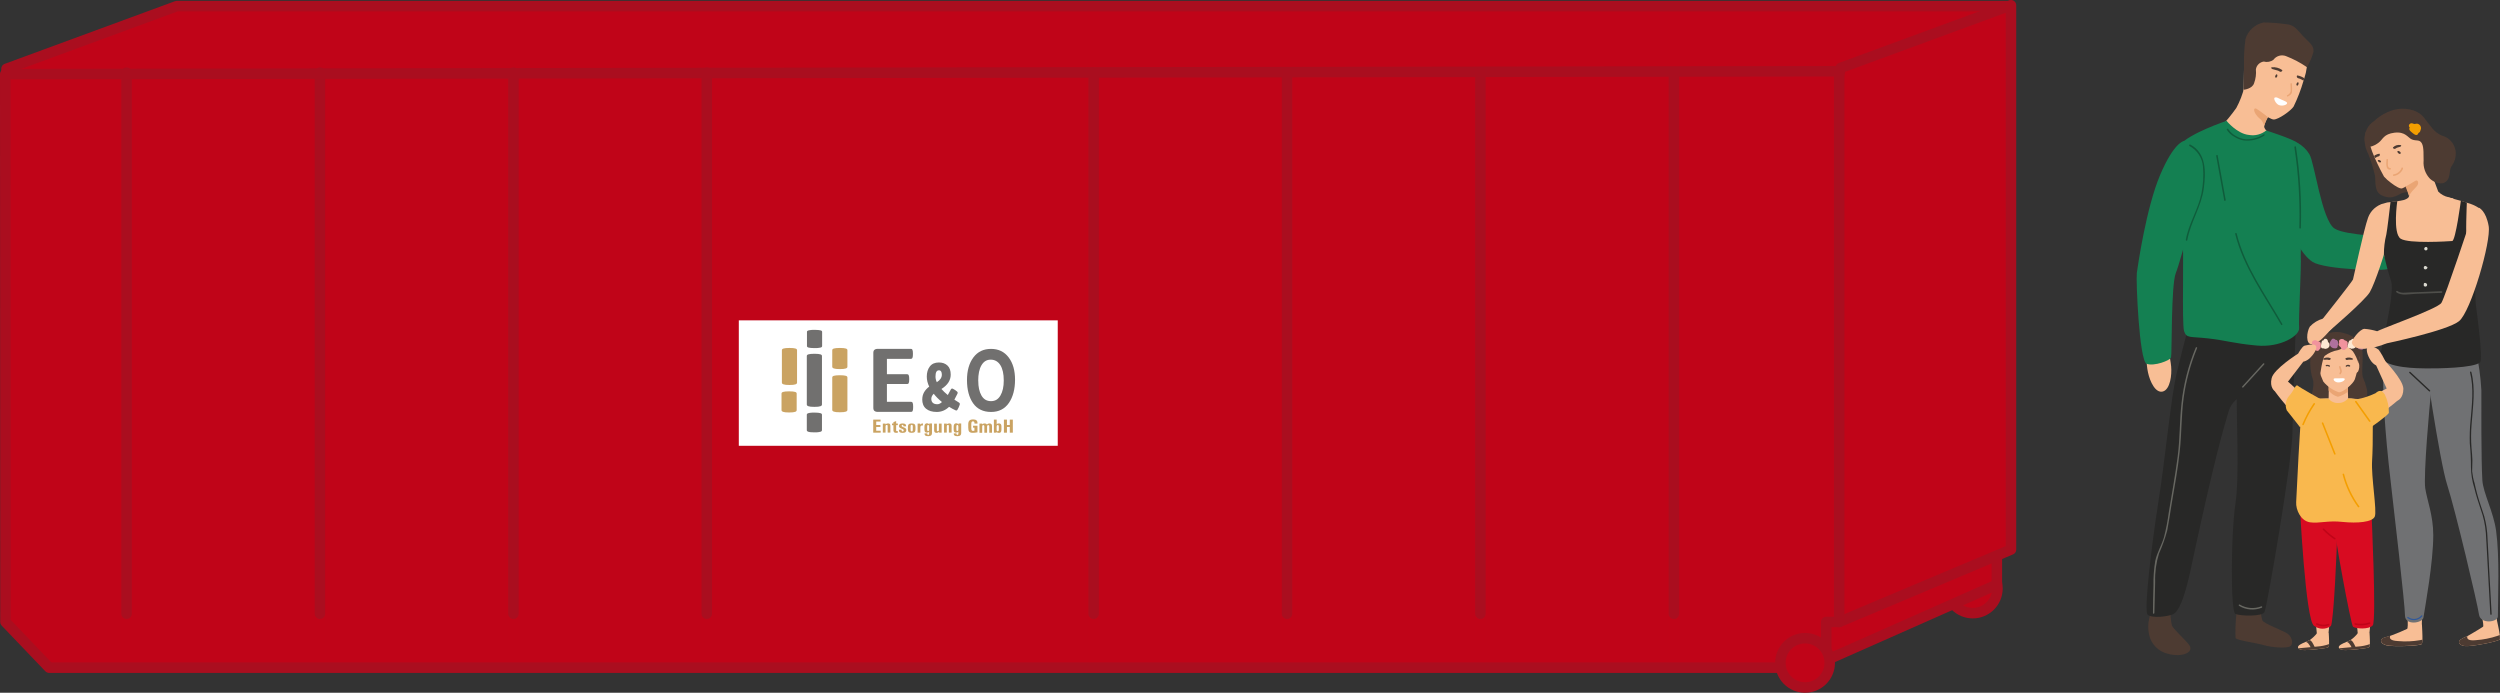 <?xml version="1.0" encoding="UTF-8"?>
<svg xmlns="http://www.w3.org/2000/svg" id="Ebene_2" viewBox="0 0 476.51 132.04">
  <rect x="0" y="0" width="476.51" height="132.04" fill="#333333" stroke="none"/>
  <g id="Ebene_1-2">
    <path id="Pfad_5707" d="m413.69,116.39c-.02.95.08,1.91.29,2.84.27.7,2.88,3.03,3.34,3.78.9,1.43-1.62,2.35-4.19,1.58-1.74-.43-3.1-1.81-3.49-3.56-.24-1.02-.24-2.08,0-3.1.13-.48.22-.98.27-1.48l3.78-.05Z" fill="#4d3b32" stroke-width="0"></path>
    <path id="Pfad_5709" d="m426.29,116.83c-.18,1.58-.25,3.18-.19,4.77.22.46,3.85.92,5.45,1.38s4.36.63,4.99.19c.7-.51.27-1.84-.51-2.38-.78-.56-4.58-1.94-4.82-2.55-.14-.45-.23-.91-.27-1.38h-4.65v-.05Z" fill="#4d3b32" stroke-width="0"></path>
    <path id="Pfad_5711" d="m430,74.27s-4.22.87-5.19,4.07c-.97,3.2-2.88,9.67-7.15,29.74-1.38,6.54-2.5,8.51-3.42,8.97s-4.1.87-4.9.1.97-14.61,1.99-21.04c1.41-8.82,2.45-20.46,3.59-25.14,1.77-7.32,2.21-8.48,2.21-8.48,0,0,7.88.44,9.23,1.14s2.55,1.48,2.84,3.44c.29,1.94,1.29,2.81.51,3.9s.29,3.3.29,3.3" fill="#282827" stroke-width="0"></path>
    <path id="Pfad_5713" d="m437.56,63.02s-.58,14.33-.61,19.44c-.02,5.14-4.85,33.35-5.33,34.22s-4.6.75-5.55.34c-.97-.44-.82-15.68,0-20.92.82-5.23.15-16.63.27-22.13.15-5.5-.15-9.36.27-9.62s10.96-1.33,10.96-1.33" fill="#282827" stroke-width="0"></path>
    <path id="Pfad_5715" d="m427.38,73.66c1.33-1.45,2.67-2.93,4-4.39.12-.12.31.07.19.19-1.33,1.45-2.67,2.93-4,4.39-.12.12-.31-.07-.19-.19" fill="#686862" stroke-width="0"></path>
    <path id="Pfad_5717" d="m410.46,111.64c-.03-1.58.08-3.16.34-4.73.34-1.58,1.19-2.93,1.65-4.46.4-1.55.71-3.13.92-4.73.58-3.56,1.24-7.1,1.7-10.67.44-3.37.36-6.76.73-10.16.39-3.65,1.31-7.23,2.71-10.62.07-.17.34-.1.27.07-1.26,3.06-2.13,6.27-2.57,9.55-.46,3.39-.36,6.81-.75,10.2-.36,3.37-.99,6.71-1.55,10.06-.27,1.65-.51,3.3-.82,4.92-.4,1.52-.93,3-1.58,4.44-.54,1.75-.79,3.58-.73,5.4-.05,1.99-.1,3.95-.15,5.94,0,.17-.29.17-.27,0,0-1.72.05-3.49.1-5.23" fill="#686862" stroke-width="0"></path>
    <path id="Pfad_5719" d="m426.9,115.23c1.25.75,2.77.87,4.12.34.17-.07.24.19.07.27-1.42.56-3.01.43-4.31-.36-.17-.1-.02-.34.12-.24" fill="#686862" stroke-width="0"></path>
    <path id="Pfad_5721" d="m427.65,17.11c.06.57.22,1.13.48,1.65.87,1.48,4.36,4.02,5.26,4.02s3.27-1.67,3.78-2.47c.77-1.58,1.4-3.23,1.89-4.92h0c.05-.17.1-.32.15-.46.23-.69.39-1.41.48-2.13v-.29c-.27-1.45-1.67-4.73-4.65-5.48-2.96-.75-4.97.99-6.35,3.13-.52.9-.85,1.9-.97,2.93-.02,1.62-.07,4.02-.07,4.02" fill="#f8be95" stroke-width="0"></path>
    <path id="Pfad_5723" d="m433.49,26.13l-4.6,4.12-5.65-5.99c1.09-1.16,2.09-2.39,3.01-3.68.69-1.28,1.21-2.64,1.55-4.05l2.67,2.3,2.16,2.91c-.13.2-.25.4-.36.61-.31.51-.55,1.07-.7,1.65v.1c-.05.8,1.94,2.04,1.94,2.04" fill="#f8be95" stroke-width="0"></path>
    <path id="Pfad_5725" d="m432.28,22.32c-.31.51-.55,1.07-.7,1.65-.12-.32-.26-.63-.44-.92-.24-.39-.7-.53-1.19-1.29s-.34-1.26.12-1.04c.46.24,2.21,1.6,2.21,1.6" fill="#eaa574" stroke-width="0"></path>
    <path id="Pfad_5727" d="m438.12,15.83c0-.06-.04-.12-.1-.15-.17-.05-.39.39-.31.53.02.05.07.07.1.1.17.1.34-.27.31-.49" fill="#4d3b32" stroke-width="0"></path>
    <path id="Pfad_5729" d="m434.07,14.32c0-.06-.04-.12-.1-.15-.17-.05-.39.39-.31.53.02.05.07.07.1.1.19.07.36-.27.31-.49" fill="#4d3b32" stroke-width="0"></path>
    <path id="Pfad_5731" d="m433.01,12.82c.69-.07,1.39.11,1.96.51.17.12-.1.34-.22.36-.19.02-.36-.15-.53-.22-.24-.07-.87-.24-1.11-.31-.15-.07-.34-.29-.1-.34" fill="#4d3b32" stroke-width="0"></path>
    <path id="Pfad_5733" d="m439.21,14.91c-.05.15-.1.31-.15.46-.24-.12-.53-.29-.68-.36-.17-.07-.41-.07-.53-.22-.1-.1-.12-.44.07-.41.46.09.9.27,1.29.53" fill="#4d3b32" stroke-width="0"></path>
    <path id="Pfad_5735" d="m436.83,15.97c0-.07-.06-.13-.13-.13s-.13.06-.13.13c.02.41.02.82.05,1.21,0,.44-.27.82-.68.97-.06.05-.07.14-.03.2.04.05.11.07.17.04.34-.19.68-.39.78-.78.05-.55.04-1.1-.02-1.65" fill="#eaa574" stroke-width="0"></path>
    <path id="Pfad_5737" d="m433.61,18.59c.29-.12.56.07,1.16.36.56.29,1.16.41,1.16.7,0,.34-.92.65-1.6.36-.58-.27-1.09-1.29-.73-1.43" fill="#fff" stroke-width="0"></path>
    <path id="Pfad_5739" d="m427.65,17.11s1.65-.15,1.99-1.26c.31-.84.43-1.73.34-2.62.11-.79.74-1.4,1.53-1.5.63.18,1.3.05,1.82-.34.54-.74,1.52-1.03,2.38-.7,1.41.55,2.75,1.25,4,2.11.54-.9.95-1.87,1.24-2.88.19-1.24-.85-1.82-1.99-3.05-1.14-1.21-1.6-2.18-3.37-2.28-1.37-.19-2.74-.29-4.12-.31-1.65.33-2.98,1.54-3.47,3.15-.22,1.66-.32,3.34-.29,5.02v.65c0,1.62-.05,4.02-.05,4.02" fill="#4d3b32" stroke-width="0"></path>
    <path id="Pfad_5741" d="m424.38,23.03s2.01,2.47,4.27,2.69c1.17.21,2.37-.1,3.3-.85,0,0,5.09,1.62,5.99,2.38s2.33,3.49,1.7,7.61c-.69,4.57-1.06,9.17-1.11,13.79.15,2.25-.46,12.41-.31,13.86.17,1.45-3.51,3.78-8.1,3.35s-5.74-.97-9.26-1.36c-3.49-.39-4.1.02-4.56-1.38-.48-1.41.05-15.9-.34-18.54-.36-2.64-2.28-14.74-.48-16.94,1.82-2.23,8.92-4.61,8.92-4.61" fill="#148052" stroke-width="0"></path>
    <path id="Pfad_5743" d="m437.93,27.24c.93.51,1.71,1.25,2.25,2.16.97,1.55,2.35,12.53,4.78,14.15,2.16,1.43,10.98,1.41,11,1.96,0,.56.02,5.21-.7,5.72s-12.14.17-14.47-1.31c-2.35-1.5-4.19-5.96-4.39-6.67s-2.06-12.68-2.06-12.68l3.59-3.34Z" fill="#148052" stroke-width="0"></path>
    <path id="Pfad_5745" d="m438.02,74.51s-2.42-2.4-2.88-2.42-1.79,1.94-1.6,2.42c.88,1.2,1.81,2.35,2.81,3.44,0,0,2.33-1.58,2.01-2.06-.21-.43-.33-.9-.34-1.38" fill="#f8be95" stroke-width="0"></path>
    <path id="Pfad_5747" d="m440.13,76.64s1.19-2.91.7-4.34c-.51-1.43-.92-4.68.34-6.74,1.18-1.86,3.44-2.71,5.55-2.08,1.29.29,3.15,1.19,3.49,3.03s-.17,4.27.15,5.36c.31.71.56,1.45.75,2.21.24.87.03,1.79-.56,2.47-.51.51.82.73-2.06,1.65-2.88.92-4.46.97-5.11.39-1.04-.72-2.12-1.37-3.25-1.94" fill="#4d3b32" stroke-width="0"></path>
    <path id="Pfad_5749" d="m441.15,113.17s.31,7.64.53,7.97,1.7-.12,2.16-.61c0,0,.8-7.34.58-7.39-.19-.05-3.27.02-3.27.02" fill="#f8be95" stroke-width="0"></path>
    <path id="Pfad_5751" d="m443.89,123.15c-.07.34-.36.36-2.42.61-1.89.22-3.08.24-3.39-.19h0s-.05-.07-.07-.12c-.12-.44.73-.8,1.48-1.11.22-.08.43-.18.63-.29l.15-.07c.51-.36.97-.79,1.36-1.29l2.23-.14s.1,1.48.07,2.23c0,.19-.02.32-.02.39" fill="#f8be95" stroke-width="0"></path>
    <path id="Pfad_5753" d="m443.89,123.15c-.07.34-.36.36-2.42.61-1.89.22-3.08.24-3.39-.19.1,0,2.16-.22,3.61-.34.76-.05,1.51-.2,2.23-.46,0,.19-.02.32-.02.39" fill="#4d3b32" stroke-width="0"></path>
    <path id="Pfad_5755" d="m441.2,123.39l-.73.1c-.13-.32-.31-.61-.53-.87-.12-.14-.28-.23-.46-.27.22-.08.43-.18.63-.29l.15-.07c.18.1.33.24.44.41.2.32.37.65.51.99" fill="#4d3b32" stroke-width="0"></path>
    <path id="Pfad_5757" d="m448.95,113.17s.31,7.64.53,7.97,1.7-.12,2.16-.61c0,0,.8-7.34.58-7.39s-3.27.02-3.27.02" fill="#f8be95" stroke-width="0"></path>
    <path id="Pfad_5759" d="m451.67,123.15c-.07.34-.36.36-2.42.61-1.89.22-3.08.24-3.39-.19h0s-.05-.07-.07-.12c-.12-.44.73-.8,1.48-1.11.22-.08.43-.18.63-.29l.15-.07c.51-.36.97-.79,1.36-1.29l2.23-.14s.1,1.48.07,2.23c0,.13,0,.26-.02.39" fill="#f8be95" stroke-width="0"></path>
    <path id="Pfad_5761" d="m451.67,123.15c-.07.34-.36.36-2.42.61-1.89.22-3.08.24-3.39-.19.1,0,2.16-.22,3.61-.34.76-.05,1.51-.2,2.23-.46,0,.13,0,.26-.02.39" fill="#4d3b32" stroke-width="0"></path>
    <path id="Pfad_5763" d="m449,123.39l-.73.1c-.13-.32-.31-.61-.53-.87-.12-.14-.28-.23-.46-.27.22-.08.43-.18.63-.29l.15-.07c.18.1.33.24.44.41.2.32.37.65.51.99" fill="#4d3b32" stroke-width="0"></path>
    <path id="Pfad_5765" d="m438.36,96.39s1.09,21.96,2.71,22.9c.93.71,2.22.73,3.18.05.56-.39,1.21-15.61,1.21-17.14s-.34-4.1-.34-4.1c-.98-.36-1.98-.63-3.01-.82-1.27-.21-2.53-.51-3.76-.9" fill="#d80b21" stroke-width="0"></path>
    <path id="Pfad_5767" d="m452.01,97.73s.99,20.67.24,21.48-3.27.65-3.76.24c-.39-.32-3.81-18.74-3.44-18.93.34-.17.17-2.69.05-2.93-.15-.24,3.97-.7,4.31-.99s2.59,1.14,2.59,1.14" fill="#d80b21" stroke-width="0"></path>
    <path id="Pfad_5769" d="m475.91,118.16c.1.51.44,1.94.56,2.86.05.46.07.8-.02.87-.56.46-5.38,1.36-6.57,1.26-1.19-.12-1.48-.8-.87-1.26.41-.25.84-.47,1.29-.65.12-.07.24-.12.31-.17,1.19-.68,2.52-1.5,2.67-1.62.24-.22-.56-3.68-.56-3.68l2.96-.1c0,.84.09,1.68.24,2.5" fill="#f8be95" stroke-width="0"></path>
    <path id="Pfad_5771" d="m476.46,121.02c.05.46.07.8-.02.87-.56.46-5.38,1.36-6.57,1.26-1.19-.12-1.48-.8-.87-1.26.41-.25.84-.47,1.29-.65-.12.41,0,.95,1.62.78,1.4-.1,2.79-.37,4.12-.82.14-.07.29-.12.44-.17" fill="#4d3b32" stroke-width="0"></path>
    <path id="Pfad_5773" d="m461.63,119.01c.02.51.12,1.96.1,2.93-.02.46-.07.78-.17.85-.63.36-5.53.51-6.67.22-1.16-.29-1.33-1.02-.68-1.38.19-.1.9-.29,1.38-.44.12-.05.24-.07.34-.12.98-.36,1.94-.76,2.88-1.21.27-.19.02-3.73.02-3.73l2.93.36c-.12.84-.16,1.68-.15,2.52" fill="#f8be95" stroke-width="0"></path>
    <path id="Pfad_5775" d="m454.67,66.12s-1.48,4.56,1.04,25.98c.56,4.8,2.69,23.22,2.69,25.21s3.34,1.48,3.52.39c.36-2.35,1.87-10.52,1.87-15.71,0-3.73-1.19-6.67-1.53-8.92-.36-2.42.82-16.12,1.16-18.71.18-2.46.18-4.93,0-7.39l-8.75-.85Z" fill="#707173" stroke-width="0"></path>
    <path id="Pfad_5777" d="m461.95,66.85s3.01,21.01,4.51,25.62c1.5,4.6,5.77,22.64,6.04,24.63.27,1.96,3.61,1.5,3.61.39,0-3.71.36-11.15-.34-16.31-.51-3.68-2.47-7.2-2.62-9.62-.24-3.61-.19-14.59-.19-17.21-.14-2.46-.48-4.91-.99-7.32l-10.01-.17Z" fill="#707173" stroke-width="0"></path>
    <path id="Pfad_5779" d="m461.73,121.92c-.02.46-.07.78-.17.85-.63.36-5.53.51-6.67.22-1.16-.29-1.33-1.02-.68-1.38.19-.1.9-.29,1.38-.44-.17.39-.15.95,1.48,1.02,1.4.13,2.81.07,4.19-.17.16-.02.31-.05.46-.1" fill="#4d3b32" stroke-width="0"></path>
    <path id="Pfad_5781" d="m463.18,74.41l-3.76-3.52c-.12-.12-.31.07-.19.19,1.26,1.16,2.5,2.35,3.76,3.51.05.05.14.05.19,0,.05-.05.05-.14,0-.19" fill="#282827" stroke-width="0"></path>
    <path id="Pfad_5783" d="m474.4,107.5c-.1-1.65-.17-3.27-.27-4.92-.04-1.4-.25-2.79-.61-4.14-.44-1.45-.99-2.88-1.38-4.36-.17-.65-.34-1.31-.48-1.99-.23-.73-.38-1.49-.46-2.25-.02-.7.07-1.41.05-2.13-.02-.78-.1-1.55-.17-2.33-.11-1.51-.11-3.02.02-4.53.24-3.32.78-6.67-.05-9.94-.01-.07-.08-.11-.15-.1-.07.01-.11.08-.1.15,0,0,0,.02,0,.02.75,3.01.36,6.11.1,9.14-.15,1.46-.19,2.92-.15,4.39.16,1.51.23,3.02.22,4.53.02,1.33.23,2.66.63,3.93.34,1.41.78,2.79,1.24,4.14.53,1.43.85,2.94.97,4.46.12,1.58.17,3.15.27,4.75.19,3.59.39,7.15.58,10.74,0,.07.06.13.13.13s.13-.06.13-.13c-.19-3.17-.36-6.38-.53-9.55" fill="#282827" stroke-width="0"></path>
    <path id="Pfad_5785" d="m461.51,117.31c-.62.75-1.72.88-2.5.29-.15-.1-.27.12-.12.22.88.63,2.1.48,2.81-.34.05-.05.04-.14-.02-.18-.05-.04-.13-.04-.18.01" fill="#305899" stroke-width="0"></path>
    <path id="Pfad_5787" d="m450.92,25.16c-.39,1.39-.23,2.88.46,4.14.55,1.37.98,2.78,1.31,4.22.15,1.11-.22,3.05,1.36,3.76,2.08.94,3.22-.36,3.88-.51.79-.13,1.56-.34,2.3-.63,0-.12-.82-3.2-.82-3.97-.07-1.18-.36-2.34-.85-3.42-.47-1.28-1.2-2.45-2.13-3.44-.61-.53-.8-1.07-1.36-.82-1.37.3-2.75.53-4.15.68" fill="#4d3b32" stroke-width="0"></path>
    <path id="Pfad_5789" d="m454.26,38.8c-1.34.37-2.41,1.36-2.89,2.67-.8,2.18-2.76,11.42-2.88,11.8s-5.84,7.59-5.84,7.59c.12.46.56,2.18,1.38,2.18,0,0,6.69-5.72,7.66-7.34.97-1.62,3.22-8.39,3.15-9.16-.1-.78-.58-7.73-.58-7.73" fill="#f8be95" stroke-width="0"></path>
    <path id="Pfad_5791" d="m462.77,32.3c-.65,1.09-4.24,3.39-4.92,3.61-.39.12-1.36-.46-2.16-1.09-.47-.34-.9-.73-1.29-1.16-.22-.36-1.09-2.04-1.74-3.51-.07-.13-.12-.27-.17-.41l-.15-.36c-.15-.34-.27-.68-.36-.97-.28-.81-.48-1.65-.61-2.5.97-1.57,2.46-2.75,4.22-3.32,3.15-1.16,6.38,1.43,7.2,2.74.82,1.31.63,5.87-.02,6.98" fill="#f8be95" stroke-width="0"></path>
    <path id="Pfad_5793" d="m458.07,39.77s2.11,2.88,2.23,3.22c.1.24,3.78-2.47,5.89-4.05.15-.1.27-.19.39-.29.02-.02.07-.05.1-.07.61-.44.99-.75.99-.75-.33-.06-.65-.14-.97-.24-.74-.16-1.43-.53-1.96-1.07-.92-2.37-1.72-4.78-2.4-7.22,0,0-3.25,2.35-3.49,2.45-.59.65-1.14,1.35-1.62,2.08.54.26.97.69,1.21,1.24.05.1.07.17.12.27.17.46.36.97.51,1.45.23.6.21,1.27-.05,1.87-.26.42-.58.79-.95,1.11" fill="#f8be95" stroke-width="0"></path>
    <path id="Pfad_5795" d="m453.39,30.49c-.07,0-.13.02-.17.07-.07.17.31.46.48.41.05-.03.09-.06.12-.1.1-.17-.22-.39-.44-.39" fill="#4d3b32" stroke-width="0"></path>
    <path id="Pfad_5797" d="m457.15,28.77c-.07-.01-.15.01-.19.07-.1.17.29.53.46.51.05,0,.09-.04.12-.07.19-.19-.15-.46-.39-.51" fill="#4d3b32" stroke-width="0"></path>
    <path id="Pfad_5799" d="m457.58,27.65c-.52-.1-1.05.05-1.43.41-.15.12.1.32.22.32.17.02.34-.14.48-.22.22-.07.44-.12.65-.19.12-.05.31-.27.07-.32" fill="#4d3b32" stroke-width="0"></path>
    <path id="Pfad_5801" d="m453.56,29.69c-.1.12-.29.14-.44.19-.02,0-.04.01-.05.02-.15.07-.27.17-.39.24-.07-.13-.12-.27-.17-.41.1-.11.23-.19.36-.24.2-.1.41-.17.63-.19.15-.02.12.29.05.39" fill="#4d3b32" stroke-width="0"></path>
    <path id="Pfad_5803" d="m454.87,30.42c-.02.58-.24,1.94.68,1.92.19,0,.24-.32.02-.32-.63,0-.41-1.16-.41-1.57,0-.08-.05-.15-.13-.16-.08,0-.15.05-.16.13" fill="#eaa574" stroke-width="0"></path>
    <path id="Pfad_5805" d="m460.44,35.73c-.49.48-.93,1.01-1.31,1.57-.14-.5-.31-.98-.51-1.45-.03-.1-.07-.19-.12-.27,0,0,1.5-.9,1.92-1.14s.85.51.02,1.29" fill="#eaa574" stroke-width="0"></path>
    <path id="Pfad_5807" d="m471.88,48.72h0c-.23,1.97-.68,3.9-1.33,5.77-.92,1.7-13.48.32-13.65-.36-.6-1.48-1.29-2.92-2.06-4.31-.48-1.3-.83-2.64-1.07-4-.53-2.71-.9-5.82-.51-6.4.67-.55,1.51-.87,2.38-.9.44-.07.87-.12,1.29-.17.43-.05.86-.13,1.29-.24,1.07-.36.94-.78.94-.78l7.54.32s1.09.27,2.35.63h0c.39.12.78.24,1.14.36.83.21,1.61.55,2.33,1.02.48.41.02,5.07-.63,9.07" fill="#f8be95" stroke-width="0"></path>
    <path id="Pfad_5809" d="m472.71,69.08c-1.26,1.07-7.93,1.16-10.28,1.14-1.41-.02-7.61,0-8.75-2.18-.17-.34,2.86-12,2.08-14.42-.55-1.69-1.01-3.4-1.38-5.14,0-1.27.15-2.55.46-3.78.17-.8.61-4.53.8-6.2.44-.07.87-.12,1.29-.17,0,0-.9,6.18.65,7.17s9.16.49,9.82.44c.65-.07,1.65-7.68,1.65-7.68h0c.39.12.78.24,1.14.36,0,0-.31,6.74.05,7.68.34.95,1.65,2.13,1.65,2.42v.02c-.2,3.06-.2,6.13,0,9.19.34,2.52,1.41,10.66.82,11.15" fill="#282827" stroke-width="0"></path>
    <path id="Pfad_5811" d="m472.51,39.6s1.33.56,1.84,3.49c.51,2.93-3.39,16.31-5.65,18.13-2.26,1.82-13.86,4.24-13.86,4.24-1.31-.32-2.16-1.89-1.74-2.3.44-.41,11.51-4.27,12.24-5.43s5.62-15.97,5.62-15.97l1.55-2.16Z" fill="#f8be95" stroke-width="0"></path>
    <path id="Pfad_5813" d="m457.75,31.99c-.23.66-.81,1.14-1.5,1.24-.09,0-.15.08-.14.17,0,.08.07.14.14.14.8-.1,1.48-.63,1.77-1.38.07-.19-.19-.34-.27-.17" fill="#eaa574" stroke-width="0"></path>
    <path id="Pfad_5815" d="m461.95,30.73c-.05-.99.1-2.64-.34-3.42s-1.07-.39-1.89-.73c-.8-.34-1.21-1.53-3.32-1.29-2.11.27-2.18,1.26-3.01,1.89-.46.36-.99.63-1.55.78,0,0-1.04-.44-1.14-1.29-.08-1.47.64-2.87,1.89-3.66,1.06-.98,2.34-1.69,3.73-2.08,1.7-.46,4.31-.24,5.67,1.45s1.92,2.86,3.51,3.49c1.69.46,2.78,2.1,2.55,3.83-.17,1.57-.85,1.75-1.02,2.59s-.1,1.99-1.07,2.5-2.47-.29-2.93-.87c-.77-.88-1.16-2.03-1.09-3.2" fill="#4d3b32" stroke-width="0"></path>
    <path id="Pfad_5817" d="m447.45,77.37c-.12.22-.68,2.21-1.21,2.45s-.7.12-1.62-1.14-.87-1.67-.8-2.35c.02-.29.05-1.02.05-1.74h0v-2.01h0l3.66-.27h.02s-.05.61-.05,1.33h0c0,.34,0,.73.02,1.07v.05c0,.14.02.32.02.46.04.72,0,1.44-.1,2.16" fill="#f8be95" stroke-width="0"></path>
    <path id="Pfad_5819" d="m447.5,72.28c-.02.36-.02.85-.02,1.33h0c0,.34,0,.73.02,1.07-.56.44-1.2.77-1.89.95-.71-.2-1.33-.63-1.77-1.21v-2.4l3.68-.27s0,.19-.02.53" fill="#eaa574" stroke-width="0"></path>
    <path id="Pfad_5821" d="m445.25,64.98c-1.96.92-3.95.95-3.71,3.1.18,1.61.61,3.18,1.29,4.65.78.95,1.82,1.65,2.98,2.04.82,0,2.74-1.62,3.03-2.47.61-1.86.92-3.81.9-5.77-.17-.61-4.44-1.58-4.48-1.55" fill="#f8be95" stroke-width="0"></path>
    <path id="Pfad_5823" d="m448.42,68.33c-.4-.22-.88-.24-1.31-.07-.15.07,0,.29.1.34.16.02.33,0,.48-.05.19,0,.41.02.61.02.1,0,.31-.14.12-.24" fill="#4d3b32" stroke-width="0"></path>
    <path id="Pfad_5825" d="m442.87,68.33c.4-.22.88-.24,1.31-.07.15.07,0,.29-.1.34-.16.02-.33,0-.48-.05-.19,0-.41.02-.61.02-.07,0-.29-.14-.12-.24" fill="#4d3b32" stroke-width="0"></path>
    <path id="Pfad_5827" d="m444.06,69.66c-.21-.12-.45-.15-.68-.1-.07.01-.11.08-.1.15.01.07.08.11.15.1,0,0,.02,0,.02,0,.16-.05.34-.02.48.07.12.1.27-.12.12-.22" fill="#4d3b32" stroke-width="0"></path>
    <path id="Pfad_5829" d="m447.91,69.64c-.24-.17-.56-.15-.78.05-.12.12.07.32.17.19.12-.14.31-.07.48,0,.15.05.27-.17.12-.24" fill="#4d3b32" stroke-width="0"></path>
    <path id="Pfad_5831" d="m443.26,75.96l-3.03.14c-.73.27-.73,1.55-.24,2.93.48,1.36,1.74,4.85,2.91,5.67s6.59.58,7,.41,1.45-8.36,1.21-8.75l-2.98-.41h-4.87Z" fill="#f8be95" stroke-width="0"></path>
    <path id="Pfad_5833" d="m444.83,72.18c.07-.1.56-.07,1.02-.07s.82-.07,1.02.05-.15.65-1.04.73c-.68.07-1.19-.46-.99-.7" fill="#fff" stroke-width="0"></path>
    <path id="Pfad_5835" d="m441.63,69.03s-.24-.07-.27.36c.02.49.14.98.34,1.43.12.17.48.39.51.34,0-.07.07-.85.05-1.07-.02-.18-.07-.36-.15-.53-.05-.02-.48-.53-.48-.53" fill="#f8be95" stroke-width="0"></path>
    <path id="Pfad_5837" d="m449.29,69.42s.12-.32.34-.14c.12.51.06,1.05-.17,1.53-.15.24-.51.29-.53.32-.1-.33-.14-.68-.1-1.02.12-.17.46-.68.46-.68" fill="#f8be95" stroke-width="0"></path>
    <path id="Pfad_5839" d="m443.82,75.96c.44.58,1.14.9,1.87.85.72.02,1.4-.31,1.84-.87,0,0,4,.14,4.41.61s.39,8.14.19,11.27c-.19,3.13.97,9.57.51,10.64s-3.3,1.31-6.13,1.02c-2.84-.32-4.48.34-6.23.07s-2.71-2.38-2.62-3.85c.1-1.48.73-16.09,1.11-17.72.41-1.65.19-2.08,1.16-2.01h3.88" fill="#f9b84e" stroke-width="0"></path>
    <path id="Pfad_5841" d="m442.19,76.01s-3.83-2.13-4.24-2.5c-.41-.34-.73.99-1.57,1.87-.71.77-.9,1.87-.51,2.84.34.39,2.52,3.2,2.52,3.2l3.56-2.35.24-3.05Z" fill="#f9b84e" stroke-width="0"></path>
    <path id="Pfad_5843" d="m447.11,65.42s-.07.9-1.45,1.31c-.94.15-1.82.54-2.57,1.11-.44.48-.9,3.66-.9,4.05,0,.41-.31,1.14-.36.99-.07-.14-.39-1.11-.63-1.72-.16-1.69-.1-3.39.17-5.07.5-.18.98-.41,1.43-.7.7-.51.61-.97,2.4-1.02s1.5-.29,1.89,0c.39.32.02,1.04.02,1.04" fill="#4d3b32" stroke-width="0"></path>
    <path id="Pfad_5845" d="m446.53,65.39c0,.14,1.43.99,1.96,1.6.46.69.81,1.44,1.04,2.23,0,0,.51-2.33.51-2.38s-.02-1.09-.46-1.11c-.73-.12-1.46-.3-2.16-.56-.16-.07-.32-.14-.48-.19l-.41.41Z" fill="#4d3b32" stroke-width="0"></path>
    <path id="Pfad_5847" d="m446.36,70.68c-.05-.27-.14-.54-.24-.8-.05-.19-.36-.1-.29.07.05.19.12.39.17.58.04.1.06.21.05.32-.04.1-.09.2-.15.29-.07.17.19.34.27.14.13-.18.2-.39.19-.61" fill="#eaa574" stroke-width="0"></path>
    <path id="Pfad_5849" d="m442.82,60.72c-.98.26-1.86.79-2.55,1.53-.63.99-.85,3.44.39,3.35s2.25-1.36,3.01-2.13c.56-.57,1.08-1.19,1.55-1.84,0,0,.19-1.16-.07-1.16-.24,0-2.33.27-2.33.27" fill="#f8be95" stroke-width="0"></path>
    <path id="Pfad_5851" d="m442.36,65.81v-.07c.02-.14,0-.28-.05-.41-.12-.22-.31-.24-.56-.29-.07-.02-.05,0-.1-.05-.05-.02-.07-.07-.12-.1-.29-.12-.63-.03-.82.22-.06.17-.06.37.02.53.02.02-.05.1-.07.12-.03.08-.04.16-.02.24.03.09.09.18.17.24.11.06.22.14.31.22.05.05.07.14.12.19.19.27.68.34.82,0,.01,0,.02-.01.02-.02h0c.17-.14.27-.36.27-.58.01-.08.01-.16,0-.24" fill="#f1939d" stroke-width="0"></path>
    <path id="Pfad_5853" d="m443.79,65.27h0c-.12-.14-.07-.36-.19-.51-.19-.27-.63-.27-.7.07v.02h-.02c-.31.02-.36.24-.41.53l-.07.44c-.02.19-.02.48.17.56.1.05.22,0,.34.02s.17.1.29.1c.15-.02.3-.06.44-.12.34-.16.49-.57.33-.92,0,0,0-.02-.01-.03-.02-.07-.1-.12-.15-.17" fill="#fde9d4" stroke-width="0"></path>
    <path id="Pfad_5855" d="m445.63,65.15c-.04-.1-.1-.2-.17-.29-.1-.1-.27-.05-.34-.12-.05-.02-.07-.07-.12-.12-.04-.03-.09-.04-.15-.05-.1-.03-.22-.02-.31.02-.05.03-.09.07-.12.12-.18.21-.31.46-.36.73-.03.36.16.69.48.85.2.09.41.13.63.1.22,0,.39-.17.39-.39,0-.03,0-.05,0-.08.12-.24.15-.52.07-.78" fill="#ae719c" stroke-width="0"></path>
    <path id="Pfad_5857" d="m447.45,65.71v-.07c.05-.13.05-.28,0-.41-.1-.24-.29-.29-.51-.36-.07-.02-.05,0-.1-.05-.05-.02-.05-.1-.1-.12-.07-.04-.14-.06-.22-.07-.23-.05-.47.02-.63.19-.09.16-.1.36-.02.53,0,.02-.07.1-.07.12-.05.07-.07.16-.05.24.02.1.07.19.15.27.1.1.22.14.27.24.04.07.08.14.1.22.12.25.41.35.66.23.06-.03.12-.08.17-.13.01,0,.02-.01.02-.02h0c.18-.13.3-.32.34-.53.01-.09.01-.18,0-.27" fill="#f1939d" stroke-width="0"></path>
    <path id="Pfad_5859" d="m448.95,65.34h0c-.1-.17-.05-.36-.12-.53-.08-.19-.3-.28-.5-.2-.09.04-.17.11-.2.2v.02h-.02c-.31-.02-.39.19-.48.46-.05.14-.09.29-.12.44-.05.17-.1.46.1.58.1.07.22.02.31.05.12.05.15.12.29.12.15-.01.29-.04.44-.07.36-.12.56-.51.44-.87,0,0,0-.02,0-.03-.02-.05-.07-.1-.12-.17" fill="#fde9d4" stroke-width="0"></path>
    <path id="Pfad_5861" d="m450.8,65.44c-.02-.12-.07-.23-.15-.32-.1-.1-.24-.07-.34-.17-.02-.05-.05-.09-.1-.12l-.15-.07c-.1-.04-.21-.04-.31,0-.05.03-.09.06-.12.1-.2.19-.36.42-.46.68-.06.35.08.7.36.92.18.12.39.18.61.17.21.03.41-.12.43-.34,0-.02,0-.05,0-.07.19-.21.27-.5.22-.78" fill="#ae719c" stroke-width="0"></path>
    <path id="Pfad_5863" d="m453.1,63.14c-.79-.24-1.6-.4-2.42-.46-.9,0-2.62,2.28-2.4,2.76.22.46.61,1.09,2.45,1.04,1.42-.12,2.81-.47,4.12-1.02-.2-.53-.47-1.02-.8-1.48-.27-.22-.94-.85-.94-.85" fill="#f8be95" stroke-width="0"></path>
    <path id="Pfad_5865" d="m433.54,74.51s-.97-.65-.56-2.42c.41-1.77,5.04-4.68,5.04-4.68.63.19,1.41.8,1.02,1.5,0,0-3.54,4.65-3.68,4.75-.17.12-1.82.85-1.82.85" fill="#f8be95" stroke-width="0"></path>
    <path id="Pfad_5867" d="m438.02,67.43s.78-1.45,1.26-1.55c.48-.07,1.67-.46,2.11,0,.41.46-.41,1.7-1.07,2.33-.35.35-.78.6-1.26.73l-1.04-1.5Z" fill="#f8be95" stroke-width="0"></path>
    <path id="Pfad_5869" d="m452.64,75.33s2.91-1.79,3.37-1.7,1.31,2.3.99,2.71c-1.13.97-2.31,1.87-3.54,2.71,0,0-1.92-2.06-1.5-2.47.32-.36.55-.79.68-1.26" fill="#f8be95" stroke-width="0"></path>
    <path id="Pfad_5871" d="m457,76.35s1.09-.41,1.09-2.23-3.85-5.7-3.85-5.7c-.65.05-1.55.46-1.33,1.24,0,0,2.4,5.33,2.52,5.48.12.12,1.57,1.21,1.57,1.21" fill="#f8be95" stroke-width="0"></path>
    <path id="Pfad_5873" d="m454.7,68.93c-.38-.8-.82-1.56-1.33-2.28-.61-.48-1.53-.82-2.04-.48s0,1.74.51,2.5c.26.42.63.76,1.07.99l1.79-.73Z" fill="#f8be95" stroke-width="0"></path>
    <path id="Pfad_5875" d="m449.22,76.11c1.23-.23,2.43-.62,3.56-1.16.61-.53,1.16-.73,1.77.24.54,1.08.81,2.28.78,3.49-.12.46-3.39,2.74-3.39,2.74,0,0-3.15-1.5-3.05-1.89s.34-3.42.34-3.42" fill="#f9b84e" stroke-width="0"></path>
    <path id="Pfad_5877" d="m413.3,66.92c.25.96.43,1.94.53,2.93.15,1.6-.17,4.36-1.57,4.77-1.41.39-2.47-1.89-2.84-3.61-.39-1.72-.34-4.05.05-4.34s.07-1.55,1.43-1.14c.88.29,1.7.76,2.4,1.38" fill="#f8be95" stroke-width="0"></path>
    <path id="Pfad_5879" d="m416.26,26.88s-1.87.19-4.53,6.47-4.24,17.26-4.44,18.66c-.19,1.41.46,16.8,1.87,17.33s4.46-.63,4.65-1.19-.02-13.91.92-16.14c.94-2.25,5.57-19.73,5.38-20.55-.19-.8-3.85-4.58-3.85-4.58" fill="#148052" stroke-width="0"></path>
    <path id="Pfad_5881" d="m417.47,27.56c-.17-.1-.31.17-.15.27,1.46.78,2.43,2.25,2.57,3.9.15,1.73.05,3.46-.29,5.16-.63,3.08-2.45,5.74-2.98,8.82-.02.08.03.16.11.18s.16-.03.18-.11c.61-3.47,2.71-6.42,3.15-9.94.39-3.03.51-6.67-2.59-8.29" fill="#0f5c3b" stroke-width="0"></path>
    <path id="Pfad_5883" d="m437.61,27.99c-.02-.19-.31-.1-.29.07.77,5.08,1.09,10.23.94,15.37,0,.08.07.15.15.15s.15-.07.15-.15c.16-5.16-.16-10.33-.94-15.44" fill="#0f5c3b" stroke-width="0"></path>
    <path id="Pfad_5885" d="m431.45,25.62c-1.01.64-2.18.96-3.37.92-.64-.05-1.26-.24-1.82-.56-.62-.32-1.16-.8-1.55-1.38-.07-.17-.34-.02-.27.14.35.56.85,1.02,1.43,1.33.55.36,1.17.6,1.82.7,1.36.15,2.73-.17,3.88-.92.19-.1.05-.36-.12-.24" fill="#0f5c3b" stroke-width="0"></path>
    <path id="Pfad_5887" d="m422.7,29.64c-.02-.19-.31-.1-.29.07.51,2.84,1.02,5.67,1.53,8.48.02.19.31.1.29-.07-.51-2.81-1.02-5.65-1.53-8.48" fill="#0f5c3b" stroke-width="0"></path>
    <path id="Pfad_5889" d="m435.02,61.74c-3.2-5.57-7.13-10.88-8.7-17.23-.05-.19-.34-.1-.29.07,1.58,6.35,5.53,11.71,8.75,17.31.07.17.34.02.24-.15" fill="#0f5c3b" stroke-width="0"></path>
    <path id="Pfad_5891" d="m465.36,55.5l-4.12.17-1.99.07c-.73.02-1.67.22-2.28-.27-.15-.12-.36.1-.22.22.92.75,2.5.36,3.56.32l5.04-.19c.09,0,.16-.06.17-.14s-.06-.16-.14-.17c0,0-.02,0-.03,0" fill="#4f4f4b" stroke-width="0"></path>
    <path id="Pfad_5893" d="m462.26,47.12s-.07.05-.1.07c-.01,0-.02.01-.02.02h0c-.11.13-.1.34.04.45.03.03.07.05.11.06.18.05.36-.06.4-.23.01-.04.01-.09,0-.13,0-.16-.12-.28-.28-.29-.06,0-.11.01-.16.05" fill="#dad9d0" stroke-width="0"></path>
    <path id="Pfad_5895" d="m462.55,50.85c-.08-.15-.28-.21-.43-.12,0,0,0,0,0,0-.16.12-.19.35-.07.51.02.03.05.05.07.07.19.09.43.01.52-.18.02-.04.03-.09.04-.13.02-.06-.02-.12-.08-.14-.01,0-.03,0-.05,0" fill="#dad9d0" stroke-width="0"></path>
    <path id="Pfad_5897" d="m462.57,54.12c-.1-.15-.28-.23-.46-.19-.07,0-.12.1-.12.15v.12s-.02.02-.02.05c-.02.06,0,.12.02.17v.02c0,.12.1.15.17.15.16.08.35.02.43-.14.05-.1.05-.23-.02-.33" fill="#dad9d0" stroke-width="0"></path>
    <path id="Pfad_5899" d="m440.96,76.91c-.84,1.24-1.56,2.57-2.13,3.95-.07.19.22.27.29.07.56-1.37,1.27-2.67,2.11-3.88.12-.17-.15-.32-.27-.14" fill="#f49e00" stroke-width="0"></path>
    <path id="Pfad_5901" d="m451.81,80.2c-.87-1.24-1.77-2.47-2.64-3.71-.12-.17-.39,0-.27.14.87,1.24,1.77,2.47,2.64,3.71.12.17.39,0,.27-.14" fill="#f49e00" stroke-width="0"></path>
    <path id="Pfad_5903" d="m445.17,86.48c-.78-1.96-1.55-3.9-2.33-5.87-.07-.19-.36-.1-.29.07.78,1.96,1.55,3.9,2.33,5.87.05.19.36.12.29-.07" fill="#f49e00" stroke-width="0"></path>
    <path id="Pfad_5905" d="m449.68,96.49c-1.33-1.84-2.31-3.91-2.88-6.11-.02-.08-.1-.13-.18-.11s-.13.1-.11.18h0c.57,2.22,1.56,4.32,2.91,6.18.1.17.39.02.27-.14" fill="#f49e00" stroke-width="0"></path>
    <path id="Pfad_5907" d="m445.1,102.55c-.77-.52-1.48-1.13-2.13-1.79-.06-.06-.16-.06-.22,0-.06.06-.06.16,0,.22.67.69,1.41,1.3,2.21,1.84.15.1.31-.17.15-.27" fill="#c00418" stroke-width="0"></path>
    <path id="Pfad_5909" d="m451.6,118.64c-.87.28-1.8.33-2.69.14-.19-.02-.19.29,0,.32.95.19,1.92.13,2.83-.19.19-.1.03-.36-.15-.27" fill="#c00418" stroke-width="0"></path>
    <path id="Pfad_5911" d="m443.79,118.91c-.7.25-1.47.21-2.13-.12-.17-.1-.34.17-.15.27.74.36,1.6.41,2.38.14.17-.07.1-.36-.1-.29" fill="#c00418" stroke-width="0"></path>
    <path id="Pfad_5913" d="m460.3,23.63h-.02c-.22.02-.41-.14-.63-.14-.41.02-.7.49-.36.8l.02.02s-.01.02-.02.02h0c-.19.36.02.56.29.8l.44.36c.19.14.48.34.73.19.12-.07.15-.24.24-.34.12-.12.22-.1.29-.27.07-.17.13-.35.17-.53.06-.47-.28-.91-.75-.97-.02,0-.03,0-.05,0-.11,0-.23.02-.34.05" fill="#f49e00" stroke-width="0"></path>
    <polygon points="382.52 1.17 33.69 1.17 1.24 13.11 1.95 37.26 7.61 38.37 33.1 27.62 382.52 27.62 382.52 1.17" fill="#c00418" stroke="#aa0e1f" stroke-linecap="round" stroke-linejoin="round" stroke-width="2"></polygon>
    <circle id="Ellipse_94" cx="376.02" cy="112.17" r="4.7" fill="#c00418" stroke="#aa0e1f" stroke-miterlimit="10" stroke-width="2"></circle>
    <path id="Pfad_5937" d="m350.73,94.7l32.16-11.93v21.98l-2.28-.3v6.98l-32.84,14.55.26-30.65,2.7-.62Z" fill="#c00418" stroke="#aa0e1f" stroke-linecap="round" stroke-linejoin="round" stroke-width="2"></path>
    <path id="Pfad_5938" d="m350.45,14.57l.39-1.63,32.46-11.94v103.75l-32.74,13.8" fill="#c00418" stroke="#aa0e1f" stroke-linecap="round" stroke-linejoin="round" stroke-width="2"></path>
    <path id="Pfad_5940" d="m350.56,13.58v104.97h-2.47v6.65h-7.21v2.06H9.37l-8.33-8.71-.04-104.43,349.56-.54Z" fill="#c00418" stroke="#aa0e1f" stroke-linecap="round" stroke-linejoin="round" stroke-width="2"></path>
    <circle id="Ellipse_95" cx="344.05" cy="126.34" r="4.7" fill="#c00418" stroke="#aa0e1f" stroke-miterlimit="10" stroke-width="2"></circle>
    <line id="Linie_264" x1="24.12" y1="13.85" x2="24.12" y2="116.98" fill="#c00418" stroke="#aa0e1f" stroke-linecap="round" stroke-linejoin="round" stroke-width="2"></line>
    <line id="Linie_265" x1="60.98" y1="13.85" x2="60.98" y2="116.98" fill="#c00418" stroke="#aa0e1f" stroke-linecap="round" stroke-linejoin="round" stroke-width="2"></line>
    <line id="Linie_266" x1="97.86" y1="13.85" x2="97.86" y2="116.98" fill="#c00418" stroke="#aa0e1f" stroke-linecap="round" stroke-linejoin="round" stroke-width="2"></line>
    <line id="Linie_267" x1="134.71" y1="13.85" x2="134.71" y2="116.98" fill="#c00418" stroke="#aa0e1f" stroke-linecap="round" stroke-linejoin="round" stroke-width="2"></line>
    <line id="Linie_268" x1="208.45" y1="13.85" x2="208.45" y2="116.98" fill="#c00418" stroke="#aa0e1f" stroke-linecap="round" stroke-linejoin="round" stroke-width="2"></line>
    <line id="Linie_269" x1="245.31" y1="13.85" x2="245.31" y2="116.98" fill="#c00418" stroke="#aa0e1f" stroke-linecap="round" stroke-linejoin="round" stroke-width="2"></line>
    <line id="Linie_270" x1="282.17" y1="13.85" x2="282.17" y2="116.98" fill="#c00418" stroke="#aa0e1f" stroke-linecap="round" stroke-linejoin="round" stroke-width="2"></line>
    <line id="Linie_271" x1="319.05" y1="13.85" x2="319.05" y2="116.98" fill="#c00418" stroke="#aa0e1f" stroke-linecap="round" stroke-linejoin="round" stroke-width="2"></line>
    <rect x="140.82" y="61.06" width="60.79" height="23.91" fill="#fff" stroke-width="0"></rect>
    <polygon points="166.44 82.47 166.44 79.98 167.84 79.98 167.84 80.17 167.84 80.35 167.01 80.35 167.01 81.01 167.81 81.01 167.81 81.19 167.81 81.38 167.01 81.38 167.01 82.1 167.86 82.1 167.86 82.28 167.86 82.47 166.44 82.47" fill="#caa362" stroke-width="0"></polygon>
    <path d="m168.27,80.74h.52v.16c.11-.13.27-.2.48-.2.15,0,.26.04.33.11.07.08.11.19.11.34v1.31h-.52v-1.26c0-.07-.01-.12-.04-.15-.03-.03-.07-.05-.14-.05-.09,0-.15.03-.18.09-.03.06-.05.16-.04.31v1.06h-.52v-1.73Z" fill="#caa362" stroke-width="0"></path>
    <path d="m171.12,82.48c-.1.01-.22.02-.34.02-.16,0-.29-.04-.37-.13-.08-.09-.12-.21-.12-.38v-.95h-.27v-.31h.27v-.28l.52-.19v.46h.32v.31h-.32v.95c0,.08,0,.14.03.16.02.03.06.04.13.04.06,0,.11,0,.16-.01v.3Z" fill="#caa362" stroke-width="0"></path>
    <path d="m172.19,81.26v-.05c0-.08,0-.14-.03-.17-.03-.04-.07-.06-.13-.06s-.1.01-.13.04c-.03.03-.04.07-.04.13,0,.05.02.1.06.14.04.04.11.07.21.11.25.1.41.18.5.26.08.08.12.18.12.32,0,.18-.06.31-.18.4-.12.09-.29.13-.53.13-.25,0-.43-.04-.54-.13-.11-.08-.16-.22-.16-.41v-.07h.51v.05c0,.1,0,.18.04.22.03.04.08.06.16.06.07,0,.12-.02.15-.05.03-.03.05-.09.05-.15,0-.06-.02-.12-.07-.16-.04-.04-.12-.08-.22-.12-.24-.09-.41-.18-.49-.25-.08-.07-.12-.17-.12-.3,0-.17.06-.29.17-.37.11-.08.28-.12.51-.12s.41.04.52.12c.11.08.16.2.16.37h0v.06h-.52Z" fill="#caa362" stroke-width="0"></path>
    <path d="m173.22,82.35c-.11-.1-.17-.27-.17-.5v-.49c0-.23.06-.4.17-.5.11-.1.3-.15.55-.15s.44.05.55.15c.11.1.17.27.17.5v.49c0,.23-.06.4-.17.5-.11.1-.3.15-.55.15s-.44-.05-.55-.15m.72-.2c.03-.06.04-.17.04-.34v-.49c0-.13-.02-.22-.05-.27-.03-.05-.08-.08-.16-.08s-.13.03-.16.08c-.03.05-.05.14-.05.27v.49c0,.17.01.28.04.34.03.06.08.08.17.08s.14-.03.17-.08" fill="#caa362" stroke-width="0"></path>
    <path d="m174.9,80.74h.49v.22s.04-.06.06-.09c.09-.1.25-.16.47-.17v.39s-.07,0-.11,0c-.15,0-.25.03-.31.1-.06.06-.08.18-.08.33v.95h-.52v-1.73Z" fill="#caa362" stroke-width="0"></path>
    <path d="m176.91,82.89c.07,0,.12-.02.15-.07.03-.04.04-.12.04-.23v-.32l-.02.02c-.1.11-.23.17-.41.17s-.29-.05-.36-.14c-.07-.09-.11-.26-.11-.49v-.48c0-.22.04-.39.12-.5.08-.11.2-.17.37-.17s.31.06.42.19l.02.02v-.17h.51v1.86c0,.18-.06.32-.18.42-.12.09-.3.14-.54.14-.25,0-.43-.04-.54-.11-.11-.08-.16-.2-.16-.37v-.05h.52v.05c0,.07,0,.12.04.16.03.04.07.06.13.06m0-1.88c-.06,0-.11.02-.14.07-.03.05-.05.12-.05.23v.48c0,.15.01.25.04.3.02.05.07.07.15.07s.13-.02.15-.07c.02-.05.04-.15.04-.3v-.39c0-.15-.01-.26-.04-.3-.02-.05-.08-.07-.15-.07" fill="#caa362" stroke-width="0"></path>
    <path d="m178.56,81.95c0,.09.01.15.04.19.03.04.08.06.14.06.09,0,.15-.03.18-.09.03-.06.05-.16.04-.31v-1.06h.52v1.73h-.48v-.17c-.14.14-.29.21-.47.21-.16,0-.28-.04-.36-.12-.08-.08-.12-.21-.12-.37v-1.27h.52v1.21Z" fill="#caa362" stroke-width="0"></path>
    <path d="m179.94,80.74h.52v.16c.11-.13.27-.2.48-.2.15,0,.26.04.33.11.07.08.11.19.11.34v1.31h-.52v-1.26c0-.07-.01-.12-.04-.15-.03-.03-.07-.05-.14-.05-.09,0-.15.03-.18.09-.03.06-.05.16-.04.31v1.06h-.52v-1.73Z" fill="#caa362" stroke-width="0"></path>
    <path d="m182.48,82.89c.07,0,.12-.02.15-.07.03-.04.04-.12.04-.23v-.32l-.02.02c-.1.11-.23.17-.41.17s-.29-.05-.36-.14c-.07-.09-.11-.26-.11-.49v-.48c0-.22.04-.39.12-.5.08-.11.2-.17.37-.17s.31.06.42.19l.02.02v-.17h.51v1.86c0,.18-.06.32-.18.42-.12.09-.3.14-.54.14-.25,0-.43-.04-.54-.11-.11-.08-.16-.2-.16-.37v-.05h.52v.05c0,.07,0,.12.04.16.03.04.07.06.13.06m0-1.88c-.06,0-.11.02-.14.07-.03.05-.05.12-.05.23v.48c0,.15.01.25.04.3.02.05.07.07.15.07s.13-.02.15-.07c.02-.05.04-.15.04-.3v-.39c0-.15-.01-.26-.04-.3-.02-.05-.08-.07-.15-.07" fill="#caa362" stroke-width="0"></path>
    <path d="m185.42,82.5c-.32,0-.55-.07-.68-.22-.13-.15-.19-.41-.19-.79v-.59c0-.34.07-.58.22-.73.14-.15.38-.23.71-.23.29,0,.5.06.64.18s.2.3.19.55v.07h-.57v-.07c0-.12-.02-.21-.07-.27-.05-.06-.12-.09-.22-.09-.12,0-.2.04-.25.12-.05.08-.07.23-.07.44v.59c0,.27.02.45.07.54.04.09.14.13.27.13.05,0,.14-.01.26-.04v-.57h-.26v-.37h.84v1.25c-.3.06-.6.1-.89.1h0Z" fill="#caa362" stroke-width="0"></path>
    <path d="m186.73,80.74h.48v.17h0c.1-.14.25-.2.45-.2.17,0,.3.04.38.12.03.03.06.07.08.11.01-.02.03-.04.04-.06.1-.11.24-.17.43-.17.17,0,.29.04.37.13.08.09.12.21.12.39v1.25h-.52v-1.21c0-.08-.02-.14-.05-.18-.03-.04-.08-.06-.14-.06-.07,0-.13.02-.17.07s-.06.12-.06.22v1.16h-.52v-1.21c0-.08-.02-.14-.05-.18s-.08-.06-.14-.06c-.09,0-.15.03-.18.09-.03.06-.05.16-.04.31v1.06h-.52v-1.73Z" fill="#caa362" stroke-width="0"></path>
    <path d="m189.45,79.98h.52v.9h0c.1-.13.25-.18.44-.18.16,0,.27.05.35.14.08.09.12.23.12.41v.61c0,.24-.04.4-.11.5-.07.1-.2.15-.38.15-.2,0-.34-.06-.45-.17v.13h-.5v-2.48Zm.72,2.21c.08,0,.14-.03.17-.08.03-.05.04-.16.04-.33v-.43c0-.13-.02-.21-.05-.26-.03-.05-.08-.07-.16-.07s-.13.03-.16.09-.05.16-.05.3v.4c0,.16.02.26.04.32.03.05.08.08.16.08" fill="#caa362" stroke-width="0"></path>
    <polygon points="191.35 79.98 191.64 79.98 191.93 79.98 191.93 81.01 192.47 81.01 192.47 79.98 192.76 79.98 193.05 79.98 193.05 82.47 192.76 82.47 192.47 82.47 192.47 81.38 191.93 81.38 191.93 82.47 191.64 82.47 191.35 82.47 191.35 79.98" fill="#caa362" stroke-width="0"></polygon>
    <path d="m174.05,77.56c0,.18,0,.33-.02.45-.02.12-.04.22-.07.29-.03.07-.07.13-.12.16-.05.03-.1.05-.16.05h-6.45c-.22,0-.4-.06-.55-.18-.15-.12-.22-.32-.22-.59v-10.48c0-.27.07-.47.22-.59.15-.12.33-.18.55-.18h6.41c.06,0,.11.02.16.05.05.03.09.09.12.16.03.08.06.18.07.3.02.12.02.27.02.46,0,.17,0,.32-.02.44-.02.12-.04.22-.07.29-.03.07-.07.13-.12.16-.05.03-.1.05-.16.05h-4.59v2.93h3.88c.06,0,.11.02.16.05.05.03.09.09.12.16.03.07.06.17.07.29.02.12.02.27.02.44s0,.33-.02.45c-.02.12-.04.21-.07.28-.03.07-.07.12-.12.15-.05.03-.1.05-.16.05h-3.88v3.39h4.63c.06,0,.11.02.16.05.05.03.09.09.12.16.03.07.06.17.07.29.02.12.02.27.02.45" fill="#71706f" stroke-width="0"></path>
    <path d="m156.67,74.53v-6.67c0-.07-.02-.14-.07-.19-.04-.05-.12-.1-.23-.13-.11-.03-.26-.06-.44-.08-.18-.02-.42-.03-.7-.03s-.51.01-.7.03c-.19.02-.33.05-.44.08-.11.03-.19.08-.24.13-.05.05-.07.12-.07.19v9.24c0,.07.02.14.07.19.05.05.13.1.24.14.11.04.26.07.44.09.19.02.42.03.7.03s.52-.01.7-.03c.18-.02.33-.05.44-.09.11-.04.19-.08.23-.14.04-.05.07-.12.07-.19v-2.57Z" fill="#71706f" stroke-width="0"></path>
    <path d="m161.52,75.57v-1.22h0v-2.4c0-.07-.02-.14-.07-.19-.04-.05-.12-.1-.23-.13-.11-.03-.26-.06-.44-.08-.18-.02-.42-.03-.7-.03s-.51.01-.7.03c-.19.02-.33.05-.44.08-.11.03-.19.08-.24.13-.05.05-.07.12-.07.19v6.18c0,.07.02.14.07.19.05.05.13.1.24.14.11.04.26.07.44.09.19.02.42.03.7.03s.52-.01.7-.03c.18-.02.33-.05.44-.09.11-.04.19-.08.23-.14.04-.05.07-.12.07-.19v-2.57h0Z" fill="#caa362" stroke-width="0"></path>
    <path d="m156.7,65.96v-2.71c0-.06-.02-.12-.07-.17-.04-.05-.12-.08-.23-.11-.11-.03-.26-.05-.44-.07-.18-.02-.42-.03-.7-.03s-.51,0-.7.03c-.19.02-.33.04-.44.07-.11.03-.19.07-.24.11-.05.05-.07.1-.07.17v2.71c0,.06.02.12.07.17.05.05.13.09.24.12.11.03.26.06.44.07.19.02.42.03.7.03s.52,0,.7-.03c.18-.02.33-.04.44-.07.11-.03.19-.07.23-.12.04-.05.07-.1.07-.17" fill="#71706f" stroke-width="0"></path>
    <path d="m151.92,70.37v-1.22h0v-2.4c0-.07-.02-.14-.07-.19-.04-.05-.12-.1-.23-.13-.11-.03-.26-.06-.44-.08-.18-.02-.42-.03-.7-.03s-.51.01-.7.03c-.19.02-.33.05-.44.08-.11.03-.19.08-.24.13-.05.05-.07.12-.07.19v6.18c0,.07.02.14.07.19.05.05.13.1.24.14.11.04.26.07.44.09.19.02.42.03.7.03s.52-.01.7-.03c.18-.02.33-.05.44-.09.11-.04.19-.08.23-.14.04-.05.07-.12.07-.19v-2.57h0Z" fill="#caa362" stroke-width="0"></path>
    <path d="m156.67,81.99v-2.94c0-.07-.02-.13-.07-.18-.04-.05-.12-.09-.23-.12-.11-.03-.26-.06-.44-.08-.18-.02-.42-.03-.7-.03s-.51,0-.7.03c-.19.02-.33.04-.44.08-.11.03-.19.07-.24.12-.05.05-.07.11-.07.18v2.94c0,.07.02.13.07.18.05.05.13.09.24.13.11.04.26.06.44.08.19.02.42.03.7.03s.52,0,.7-.03c.18-.02.33-.05.44-.08.11-.03.19-.08.23-.13.04-.05.07-.11.07-.18" fill="#71706f" stroke-width="0"></path>
    <path d="m151.85,78.17v-3.15c0-.07-.02-.14-.07-.19-.04-.05-.12-.1-.23-.13-.11-.03-.26-.06-.44-.08-.18-.02-.42-.03-.7-.03s-.51.01-.7.03c-.19.02-.33.05-.44.08-.11.03-.19.08-.24.13-.05.05-.07.12-.07.19v3.15c0,.07.02.14.07.19.05.05.13.1.24.14.11.04.26.07.44.09.19.02.42.03.7.03s.52-.01.7-.03c.18-.02.33-.05.44-.09.11-.04.19-.08.23-.14.04-.05.07-.12.07-.19" fill="#caa362" stroke-width="0"></path>
    <path d="m161.52,69.9v-3.15c0-.07-.02-.14-.07-.19-.04-.05-.12-.1-.23-.13-.11-.03-.26-.06-.44-.08-.18-.02-.42-.03-.7-.03s-.51.01-.7.03c-.19.02-.33.05-.44.08-.11.03-.19.08-.24.13-.05.05-.07.12-.07.19v3.15c0,.07.02.14.07.19.05.05.13.1.24.14.11.04.26.07.44.09.19.02.42.03.7.03s.52-.01.7-.03c.18-.02.33-.05.44-.09.11-.04.19-.08.23-.14.04-.05.07-.12.07-.19" fill="#caa362" stroke-width="0"></path>
    <path d="m175.79,76.1c0-.94.44-1.74,1.32-2.41-.31-.64-.46-1.27-.46-1.92,0-.77.19-1.41.58-1.92.39-.51.96-.76,1.73-.76.67,0,1.21.19,1.63.58.42.39.62.97.62,1.74,0,1.08-.59,1.99-1.77,2.73.3.35.7.74,1.21,1.16.1-.15.29-.51.58-1.06.1-.17.22-.22.38-.15.32.16.59.34.81.54.13.11.15.25.07.42-.26.54-.46.92-.58,1.13l.84.53c.18.09.24.24.17.45-.1.32-.24.63-.42.93-.09.15-.21.19-.36.12-.38-.17-.79-.39-1.24-.67-.67.65-1.46.98-2.34.98s-1.54-.2-2.04-.61-.74-1.01-.74-1.82m1.73-.06c0,.32.1.57.29.75.19.18.48.27.85.27.31,0,.6-.14.89-.42-.64-.52-1.16-1.05-1.57-1.58-.31.31-.46.64-.46.99m1.43-5.45c-.42,0-.63.39-.63,1.18,0,.36.08.72.25,1.08.64-.4.96-.88.96-1.43s-.19-.84-.57-.84" fill="#71706f" stroke-width="0"></path>
    <path d="m184.31,72.44c0-1.78.41-3.22,1.22-4.31.81-1.09,1.93-1.63,3.36-1.63s2.54.54,3.36,1.62c.82,1.08,1.22,2.5,1.22,4.26s-.39,3.3-1.18,4.43c-.79,1.14-1.92,1.71-3.4,1.71s-2.65-.56-3.42-1.67c-.77-1.11-1.16-2.58-1.16-4.41m2.15.16c0,1.15.2,2.08.61,2.79.41.71,1.01,1.07,1.82,1.07s1.38-.36,1.8-1.08c.42-.72.63-1.67.63-2.85,0-1.28-.22-2.26-.66-2.95-.44-.68-1.05-1.03-1.83-1.03s-1.34.36-1.76,1.07c-.42.71-.62,1.7-.62,2.97" fill="#71706f" stroke-width="0"></path>
  </g>
</svg>
